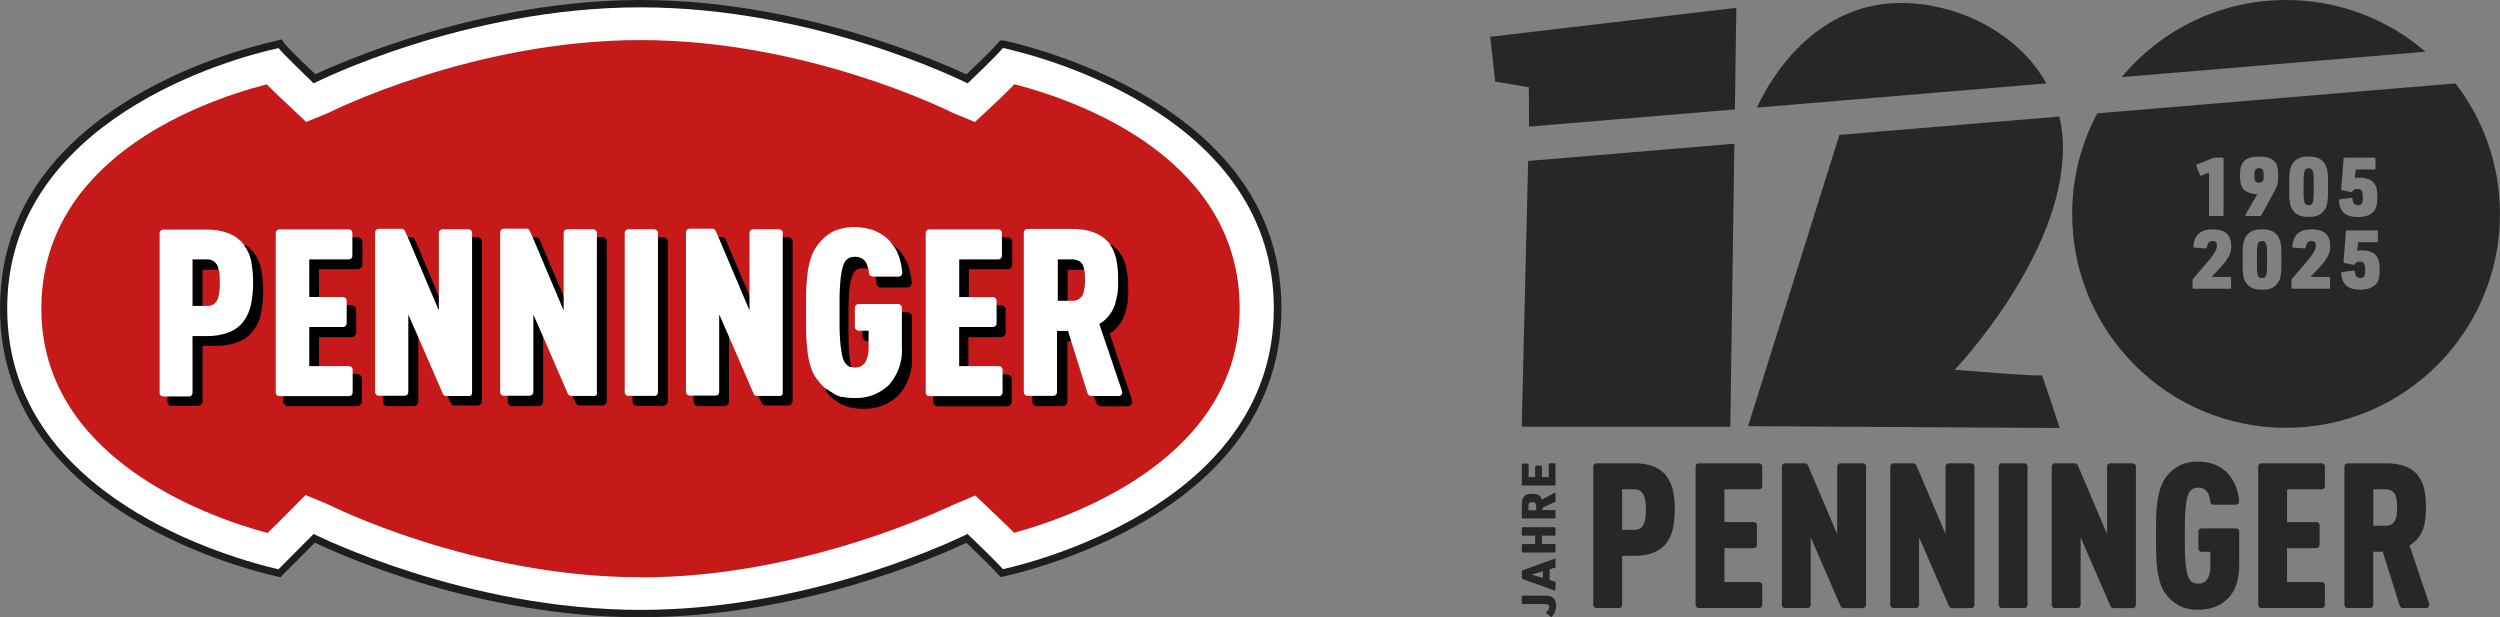 <?xml version="1.0" encoding="UTF-8"?>
<svg id="Ebene_1" data-name="Ebene 1" xmlns="http://www.w3.org/2000/svg" viewBox="0 0 547.69 135.22">
  <rect x="0" y="0" width="547.69" height="135.22" fill="#808080" stroke="none"/>
  <g>
    <g id="Gruppe_1" data-name="Gruppe 1">
      <path d="M140.28,135.22c-35,0-64.89-13.28-71.3-16.33l-7.06,7.07-.48.49-.83-.17C50.47,123.95,0,110.16,0,67.58c0-18.2,8.94-33.22,26.56-44.65,13.44-8.71,28.22-12.72,34-14l1.17-.3.5.78c.73,1,4.42,4.55,6.86,6.86C75.57,13.27,105.88,0,140.38,0s64.87,13.27,71.35,16.3c2-1.91,5.77-5.53,6.93-6.95l.05-.06.46-.45,1,.08c5.73,1.32,20.46,5.33,34,14.09,17.64,11.44,26.58,26.43,26.56,44.55,0,42.65-50.53,56.37-60.66,58.69l-.85.17-.49-.49c-1.12-1.32-4.27-4.37-6.15-6.19l-.85-.82c-6.5,3.02-36.4,16.3-71.45,16.3h0ZM69.36,116.22l.15.08c5.67,2.75,35.75,16.42,70.83,16.42s65.16-13.63,70.84-16.36h.09l.69-.48.82.62c.34.26,5.29,5,7.35,7.25,10.33-2.44,58.08-15.91,58.08-56.07s-47.77-53.67-58.12-56.08c-1.8,2-5.6,5.64-6.88,6.86l-.48.46-.81.52-.65-.44-.11-.05c-5.7-2.73-35.9-16.35-70.82-16.35-37.49,0-69.19,15.56-70.87,16.39l-.67.45-.8-.53-.49-.48c-1.31-1.26-5.16-5-6.82-6.8C50.35,13.88,2.58,26.88,2.58,67.58s47.81,53.63,58.12,56.08l7.11-7.11.54-.82,1.01.49Z" fill="#1e1f1c"/>
      <path id="Pfad_2" data-name="Pfad 2" d="M279.06,67.58c0,41.24-49.29,54.84-59.32,57.11-1.83-2-7.34-7.34-7.61-7.54l-.2-.2-.19.14c-.33.13-33,16.52-71.4,16.52s-71.08-16.39-71.41-16.52l-.26-.14-.13.2-7.54,7.57c-9.97-2.32-59.42-15.7-59.42-57.14S50.95,12.72,60.85,10.58l.13-.07c1.51,1.77,7.33,7.35,7.6,7.62l.2.13.2-.13c.26-.13,32.83-16.52,71.34-16.52s71.07,16.39,71.4,16.52l.19.13.21-.13c.26-.26,5.77-5.44,7.6-7.61h.07c9.85,2.2,59.27,15.49,59.27,57.06h0Z" fill="#fff"/>
    </g>
    <path id="Pfad_3" data-name="Pfad 3" d="M140.34,126.46c-36.79,0-68.13-15.79-68.4-15.93l-5-2.08s-6,6.1-8.31,8.32c-14.49-3.87-49.57-17-49.57-49.11S42.24,22.66,58.43,18.48c1.67,1.66,3.48,3.41,4.86,4.65l3.79,3.59,4.86-2c.32-.14,31.59-15.94,68.38-15.94s68.12,15.78,68.39,15.94l4.87,2,3.81-3.54c.65-.59,2.82-2.63,4.85-4.73,16.26,4.21,49.34,17.2,49.34,49.13s-34.79,45.14-49.4,49.14c-2-2-4.14-4-4.73-4.57l-3.8-3.61-4.92,2.1c-.27,0-31.68,15.85-68.39,15.85v-.03h0Z" fill="#c51a19"/>
    <g id="Gruppe_2" data-name="Gruppe 2">
      <path d="M189.58,89.55h-.68c-.85,0-1.7-.09-2.53-.27-.77-.19-1.51-.46-2.22-.81-.62-.35-1.2-.75-1.75-1.21-.52-.44-.99-.94-1.41-1.48-.04-.05-.08-.1-.11-.15l-.07-.09.29-.36c.19.11.37.23.54.36.23.16.46.32.71.46.67.33,1.37.59,2.1.76.8.18,1.61.26,2.43.26h.7c2.6,0,5.09-1.01,6.95-2.83,1.97-2.26,2.96-5.21,2.76-8.2v-7.6h1.54c.28.03.54.17.72.39.18.22.26.5.23.78v8.44c.22,3.12-.82,6.2-2.88,8.55-1.95,1.93-4.58,3.01-7.32,3h0ZM241.17,89c-.46,0-.87-.32-1-.76l-.59-1.68h5.47l.05.24v-.24c.06.01.13.01.19,0,.28-.1.42-.41.32-.69h0l-5-14.94.17-.1c1.53-.94,2.69-2.39,3.25-4.1.26-.84.46-1.71.59-2.58.06-.87.12-1.82.12-2.78.02-1.57-.15-3.14-.49-4.67-.21-1.01-.63-1.96-1.21-2.81l.33-.33c1.75,1.14,2.95,2.95,3.33,5,.34,1.57.5,3.17.47,4.78.02.95-.02,1.9-.13,2.84-.13.9-.33,1.79-.6,2.66-.3.86-.73,1.66-1.29,2.37-.55.76-1.25,1.39-2.06,1.87l4.93,14.57c.04.12.05.24.05.37,0,.55-.45,1-1,1h-5.9v-.02ZM227.17,89c-.55,0-1-.45-1-1v-1.44h4.75c.3,0,.55-.25.55-.55h0v-13.68h2.78l.73,2.44h-1.13v13.2c0,.55-.45,1-1,1h-5.64s-.04.03-.04.03ZM205.41,89c-.55,0-1-.45-1-1v-1.44h14.33c.28-.01.49-.24.48-.52v-4.02h1.42c.55,0,1,.45,1,1v5c0,.55-.45,1-1,1h-15.19s-.04-.02-.04-.02ZM152.95,89c-.55,0-1-.45-1-1v-1.44h4.75c.3,0,.55-.25.55-.55h0v-17.05l.45-.1,2,4.57v14.54c0,.55-.45,1-1,1h-5.7s-.05.03-.05.03ZM112.23,89c-.55,0-1-.45-1-1v-1.44h4.75c.3,0,.55-.25.55-.55h0v-17.05l.45-.1,2,4.57v14.54c0,.55-.45,1-1,1h-5.71s-.04.03-.04.03ZM84.89,89c-.55,0-1-.45-1-1v-1.44h4.75c.3,0,.54-.25.55-.55v-17.05l.45-.1,2,4.57v14.54c0,.55-.45,1-1,1h-5.7s-.05.03-.05.03ZM63.06,89c-.54-.03-.97-.46-1-1v-1.44h14.43c.24-.05.41-.27.38-.52v-4.07h1.42c.55,0,1,.45,1,1v5c0,.55-.45,1-1,1h-15.19l-.04.03ZM139.58,88.94c-.55,0-1-.45-1-1v-1.45h4.75c.31,0,.55-.25.55-.56v-34h1.43c.56.05,1,.52,1,1.09v34.9c-.03.54-.46.97-1,1h-5.73s0,.02,0,.02ZM37.69,88.94c-.55,0-1-.45-1-1v-1.45h4.72c.3-.01.54-.25.55-.55v-12.62h3.52c1.58,0,3.15-.28,4.63-.84,1.19-.47,2.23-1.26,3-2.28.82-1.05,1.39-2.28,1.67-3.58.6-3.18.6-6.43,0-9.61-.27-1.09-.72-2.12-1.34-3.06l.33-.33c.63.45,1.2.97,1.7,1.55.87,1.09,1.46,2.37,1.72,3.74.62,3.23.62,6.56,0,9.79-.29,1.36-.88,2.65-1.71,3.77-.84,1.1-1.96,1.94-3.25,2.44-1.47.56-3.02.85-4.59.85h-3.26v12.16c0,.55-.45,1-1,1h-5.66s-.03.02-.03.02ZM99.59,88.87c-.39,0-.75-.25-.88-.62l-.8-1.76h4.67c.3-.01.54-.26.55-.56v-34h1.45c.57.04,1.01.52,1,1.09v34.82c0,.55-.45,1-1,1h-5v.03h.01ZM167.71,88.87c-.39,0-.75-.25-.88-.62l-.81-1.76h4.64c.3-.01.54-.26.55-.56v-34h1.42c.57.04,1.01.52,1,1.09v34.82c0,.55-.45,1-1,1h-4.92v.03ZM127,88.87c-.39,0-.75-.25-.88-.62l-.8-1.76h4.62c.3,0,.54-.25.55-.55v-34h1.36c.6,0,1.08.48,1.08,1.08h0v34.82c0,.55-.45,1-1,1h-4.92v.03h-.01ZM186.41,80.87c-.36-.02-.71-.15-1-.37-.38-.31-.7-.69-.92-1.13-.25-.59-.44-1.21-.55-1.84-.16-.86-.27-1.72-.33-2.59v-.09c-.07-1-.13-1.92-.13-3v-6.54c0-1.12.07-2.12.13-3.1s.18-1.73.33-2.58c.09-.63.28-1.25.55-1.83.2-.45.52-.84.92-1.14.49-.3,1.05-.46,1.62-.46h.28c.58,0,1.14.18,1.61.51.44.32.77.78.94,1.3.04.08.07.17.08.26v.17l.17.34h-.72c-.13,0-.25,0-.38,0h-.21c-.44,0-.87.13-1.24.37-.32.27-.57.62-.74,1-.23.55-.4,1.12-.51,1.7-.15.84-.26,1.69-.32,2.54v.24c0,.93-.11,1.81-.11,2.82v6.58c0,1,.06,2,.12,2.91v.16c.06.85.17,1.69.32,2.53.05.37.14.73.26,1.08l.12.35-.29-.19h0ZM209.7,80.46v-9.05h7.73c.28-.03.48-.26.47-.54v-4h1.41c.55,0,1,.45,1,1v5c0,.55-.45,1-1,1h-7.17v6.62l-2.44-.03ZM67.42,80.46v-9.05h7.65c.29-.02.53-.26.54-.55v-4h1.42c.55,0,1,.45,1,1v5c0,.55-.45,1-1,1h-7.14v6.62l-2.47-.02ZM189.94,74.75c-.55,0-1-.45-1-1v-1.42h1.52v2.44s-.52-.02-.52-.02ZM157.09,51.92h1c.43,0,.81.28.94.69l5.46,12.81v2.67l-.46.1s-6.94-16.27-6.94-16.27ZM116.37,51.92h.95c.43,0,.81.28.94.69l5.46,12.81v2.67l-.45.1s-6.9-16.27-6.9-16.27ZM89.03,51.92h1c.43,0,.81.28.94.69l5.31,12.63h.15v2.85l-.46.1s-6.94-16.27-6.94-16.27ZM41.95,67.29v-10.69h3.54c.56,0,1.11.18,1.57.51.44.32.76.78.92,1.3v.09c0,.1,0,.19.05.28l.15.33h-.37c-.11,0-.23,0-.34,0h-3.09v8.26l-2.43-.08ZM231.5,66.29v-9.63h3.51c.56,0,1.11.15,1.59.44.42.28.75.69.93,1.16.06.2.1.38.14.57v.28h-.6c-.11,0-.23,0-.34,0h-2.84v7.28l-2.39-.1h0ZM209.72,65.29v-8.77h9c.3,0,.55-.25.55-.55h0v-4h1.48c.55,0,1,.45,1,1v5c0,.55-.45,1-1,1h-8.49v6.29l-2.54.03ZM67.44,65.29v-8.77h9c.3,0,.55-.25.55-.55h0v-4h1.41c.55,0,1,.45,1,1v5c-.03.54-.46.97-1,1h-8.52v6.29l-2.44.03ZM192.99,62.99c-.51-.02-.94-.41-1-.92v-.59c0-.1-.11-.37-.16-.53l-.13-.4h5.16c.15-.02.28-.1.38-.21.1-.13.14-.28.13-.44-.11-1.23-.37-2.44-.77-3.6-.33-.85-.78-1.64-1.34-2.36l.32-.34c.37.27.73.55,1.07.85,1.02,1.03,1.8,2.28,2.3,3.64.41,1.21.68,2.46.79,3.73v.15c0,.55-.45,1-1,1l-5.75.02h0Z"/>
      <path d="M42.18,86.01v-12.39h3c1.71.06,3.41-.22,5-.83,1.25-.48,2.34-1.3,3.15-2.36.82-1.1,1.38-2.37,1.66-3.71.62-3.2.62-6.5,0-9.7-.25-1.12-.73-2.19-1.41-3.12-.11-.14-.2-.29-.26-.46-.83-1.02-1.91-1.81-3.14-2.29-1.6-.6-3.29-.89-5-.85h-9.43c-.43,0-.78.35-.78.78v35c0,.43.35.78.78.78h5.71c.43-.03.75-.4.72-.83,0,0,0-.01,0-.02ZM42.18,56.83h3.08c.59-.04,1.18.12,1.66.46.38.32.67.72.85,1.18.06.12.08.26.07.39.16.4.25.82.26,1.25.09,1.18.09,2.36,0,3.54-.07.56-.18,1.12-.33,1.66-.16.49-.46.92-.85,1.25-.48.35-1.07.52-1.66.46h-3.08v-10.19ZM67.69,56.83h8.73c.43,0,.78-.35.78-.78h0v-5.01c0-.43-.35-.78-.78-.79h-15.22c-.43,0-.78.36-.79.79v34.96c0,.43.36.78.79.79h15.28c.43,0,.78-.35.78-.78h0v-5.01c0-.43-.35-.78-.78-.79h-8.73v-8.57h7.41c.43,0,.78-.35.79-.78v-5c-.01-.43-.36-.78-.79-.79h-7.41v-8.24h-.06ZM103.42,86.01v-35c-.01-.43-.36-.77-.79-.78h-5.7c-.43,0-.78.35-.79.78v17l-6.75-15.91-.66-1.44c-.1-.31-.39-.52-.72-.53h-5.05c-.43,0-.78.36-.79.79v35c.01.43.36.77.79.78h5.71c.43,0,.78-.35.78-.78v-17l2,4.54,5.59,12.83c.11.3.4.49.72.47h4.82c.36.09.73-.12.83-.49h0c.01-.09.02-.17,0-.26h.01ZM130.76,86.01v-35c0-.43-.35-.78-.78-.78h-5.71c-.43,0-.78.35-.79.78v17l-6.75-15.94-.66-1.44c-.1-.31-.39-.53-.72-.53h-5c-.43,0-.78.36-.79.79v35c0,.44.34.79.78.8h5.71c.43,0,.78-.36.79-.79v-17l2,4.53,5.57,12.85c.11.29.41.48.72.46h4.85c.36.09.73-.12.83-.49h0v-.18s-.05-.06-.05-.06ZM144.14,86.01v-35c0-.43-.36-.77-.79-.78h-5.7c-.43,0-.78.34-.79.77h0v34.94c0,.43.36.78.79.79h5.7c.38.05.73-.23.78-.61h0v-.1h0ZM171.48,86.01v-35c0-.43-.36-.77-.79-.78h-5.7c-.43,0-.78.35-.79.78v17l-6.75-15.94-.66-1.44c-.1-.31-.39-.53-.72-.53h-5c-.43,0-.78.36-.79.79v35c0,.43.36.77.79.78h5.71c.43,0,.78-.35.78-.78v-17l2,4.54,5.56,12.85c.12.3.41.48.73.46h4.85c.34.08.68-.12.77-.45v-.28h0ZM184.48,86.93c.9.19,1.83.28,2.75.26,2.8.12,5.53-.93,7.54-2.89,2.03-2.3,3.04-5.33,2.81-8.39v-8.52c0-.43-.36-.78-.79-.79h-8.72c-.43,0-.78.36-.79.79v4.26c0,.43.36.78.79.79h2.22v3.8c0,.51-.05,1.01-.13,1.51-.11.47-.27.93-.46,1.38-.21.41-.52.75-.91,1-.45.28-.98.41-1.51.39-.26,0-.46-.06-.66-.06-.31-.03-.6-.14-.85-.33-.36-.26-.65-.6-.85-1-.26-.56-.44-1.16-.52-1.77-.16-.85-.27-1.7-.33-2.56-.07-1-.14-2-.14-3.08v-6.63c0-1.11.07-2.1.14-3.08.06-.86.17-1.71.33-2.56.1-.61.28-1.2.52-1.77.2-.41.49-.77.85-1.05,1.02-.54,2.25-.52,3.24.07.39.29.7.67.91,1.11.07.13.07.33.14.46.15.31.24.65.25,1,0,.2.07.42.07.6.05.4.39.7.79.72h5.7c.44,0,.79-.36.8-.8v-.12c-.12-1.25-.38-2.48-.79-3.67-.31-.88-.78-1.71-1.38-2.43-.27-.4-.57-.77-.91-1.11-.92-.85-1.99-1.53-3.16-2-2.21-.76-4.59-.92-6.88-.45-.75.18-1.48.44-2.17.78-.61.32-1.18.72-1.7,1.18-.49.45-.95.94-1.38,1.45-.74.93-1.31,2-1.66,3.14-.41,1.26-.67,2.55-.78,3.87-.16,1.37-.25,2.75-.27,4.13v7.86c.02,1.38.11,2.76.27,4.13.11,1.32.37,2.61.78,3.87.34,1.13.91,2.18,1.66,3.08.41.53.87,1.01,1.38,1.45.13.12.29.21.46.26.39.31.8.59,1.24.83.62.46,1.33.78,2.09.95v-.06h.01ZM209.99,56.83h8.73c.43,0,.78-.35.78-.78h0v-5.01c0-.43-.35-.78-.78-.79h-15.14c-.43,0-.78.36-.78.79v34.96c0,.43.34.78.77.79h15.29c.43,0,.78-.35.78-.78h0v-5.01c0-.43-.35-.78-.78-.79h-8.73v-8.57h7.41c.43,0,.78-.34.79-.77v-5c0-.43-.35-.78-.78-.79h-7.41v-8.25h-.15ZM245.83,85.72l-5-14.75c.85-.48,1.59-1.13,2.17-1.91.54-.69.96-1.46,1.25-2.29.26-.86.46-1.74.59-2.63.11-.93.15-1.87.12-2.81.03-1.59-.12-3.18-.45-4.73-.24-1.03-.66-2.02-1.25-2.9-.11-.21-.24-.41-.39-.59-.86-.97-1.94-1.71-3.15-2.17-1.6-.58-3.3-.84-5-.78h-9.64c-.43,0-.78.35-.79.78v35c0,.43.36.78.79.79h5.71c.43-.01.77-.36.78-.79v-13.44h2.43l.59,2,3.67,11.67c.11.34.43.58.79.59h5.82c.73.06,1.13-.48.93-1l.03-.04h0ZM231.74,56.83h3.08c.58-.03,1.16.11,1.66.4.36.26.64.6.83,1,.07.14.07.4.13.53.1.3.16.6.2.91.09,1.05.09,2.1,0,3.15-.07.51-.18,1.02-.33,1.51-.38,1.03-1.4,1.67-2.49,1.57h-3.08v-9.07Z" fill="#fff"/>
    </g>
  </g>
  <g>
    <path d="M500.83,0C486.35,0,473.41,6.57,464.81,16.89l66.55-5.56C523.16,4.27,512.49,0,500.83,0Z" fill="#282727"/>
    <polygon points="380.39 1.71 326.47 8.06 327.57 17.88 334.93 19.12 334.97 27.24 334.96 27.74 380.07 23.97 380.39 1.71" fill="#282727"/>
    <polygon points="333.37 93.49 379.07 93.49 379.96 31.48 334.78 35.26 333.37 93.49" fill="#282727"/>
    <path d="M402.95,29.61l-19.99,63.75,68.26.4s-3.9-11.95-3.9-11.56-19.08-1.2-19.08-1.2c0,0,23.71-24.84,23.71-48.61,0-2.4-.28-4.69-.8-6.86l-48.35,4.04.13.04Z" fill="#282727"/>
    <path d="M416.42.65c-20.55,0-30.12,19.78-31.51,22.92l63.4-5.3c-6.23-11.15-19.47-17.62-31.89-17.62Z" fill="#282727"/>
    <g>
      <path d="M355.37,132.52v-10.75h2.63c1.72,0,3.16-.24,4.3-.71,1.14-.48,2.06-1.16,2.74-2.05.68-.89,1.17-1.96,1.45-3.21.28-1.25.42-2.66.42-4.23s-.14-2.94-.42-4.19c-.24-1.07-.66-1.97-1.2-2.75-.09-.13-.15-.29-.25-.41-.68-.86-1.6-1.53-2.74-2.01-1.14-.48-2.58-.71-4.3-.71h-8.25c-.39,0-.7.31-.7.7v30.32c0,.39.31.7.7.7h4.92c.39,0,.7-.31.7-.7ZM355.37,107.2h2.67c.59,0,1.06.13,1.4.4.34.27.59.62.76,1.05.04.1.04.22.07.32.11.35.21.7.24,1.11.04.52.07,1.03.07,1.54s-.02,1.02-.07,1.54c-.04.52-.15,1-.31,1.43-.16.43-.42.79-.76,1.07-.34.28-.81.42-1.4.42h-2.67v-8.87Z" fill="#282727"/>
      <path d="M377.78,107.2h7.59c.39,0,.7-.31.7-.7v-4.3c0-.39-.31-.7-.7-.7h-13.21c-.39,0-.7.31-.7.7v30.32c0,.39.31.7.7.7h13.21c.39,0,.7-.31.7-.7v-4.3c0-.39-.31-.7-.7-.7h-7.59v-7.44h6.43c.39,0,.7-.31.7-.7v-4.3c0-.39-.31-.7-.7-.7h-6.43v-7.17Z" fill="#282727"/>
      <path d="M408.8,132.52v-30.32c0-.39-.31-.7-.7-.7h-4.92c-.39,0-.7.31-.7.7v14.81l-5.87-13.81-.54-1.27c-.11-.26-.36-.43-.65-.43h-4.36c-.39,0-.7.31-.7.7v30.32c0,.39.31.7.7.7h4.92c.39,0,.7-.31.7-.7v-14.81l1.7,3.92,4.85,11.17c.11.26.36.42.64.42h4.23c.39,0,.7-.31.7-.7Z" fill="#282727"/>
      <path d="M432.55,132.52v-30.32c0-.39-.31-.7-.7-.7h-4.92c-.39,0-.7.31-.7.7v14.81l-5.87-13.81-.54-1.27c-.11-.26-.36-.43-.65-.43h-4.36c-.39,0-.7.31-.7.7v30.32c0,.39.31.7.7.7h4.92c.39,0,.7-.31.7-.7v-14.81l1.7,3.92,4.85,11.17c.11.26.36.42.64.42h4.23c.39,0,.7-.31.7-.7Z" fill="#282727"/>
      <path d="M444.18,132.52v-30.32c0-.39-.31-.7-.7-.7h-4.92c-.39,0-.7.31-.7.7v30.32c0,.39.31.7.7.7h4.92c.39,0,.7-.31.7-.7Z" fill="#282727"/>
      <path d="M467.93,132.52v-30.32c0-.39-.31-.7-.7-.7h-4.92c-.39,0-.7.31-.7.7v14.81l-5.87-13.81-.54-1.27c-.11-.26-.36-.43-.65-.43h-4.36c-.39,0-.7.31-.7.7v30.32c0,.39.31.7.7.7h4.92c.39,0,.7-.31.7-.7v-14.81l1.7,3.92,4.85,11.17c.11.26.36.42.64.42h4.23c.39,0,.7-.31.7-.7Z" fill="#282727"/>
      <path d="M479.18,133.33c.7.16,1.49.25,2.38.25,2.73,0,4.92-.83,6.55-2.5,1.63-1.66,2.45-4.08,2.45-7.26v-7.36c0-.39-.31-.7-.7-.7h-7.55c-.39,0-.7.31-.7.7v3.72c0,.39.31.7.7.7h1.93v3.3c0,.45-.04.88-.13,1.31-.09.43-.23.82-.42,1.18-.19.36-.46.65-.8.87-.34.22-.78.33-1.31.33-.22,0-.41-.03-.59-.07-.3-.06-.57-.14-.77-.29-.31-.24-.56-.53-.73-.89-.18-.36-.33-.86-.45-1.52-.12-.65-.21-1.4-.27-2.23-.06-.83-.1-1.72-.11-2.67-.02-.95-.02-1.9-.02-2.85s0-1.9.02-2.85c.01-.95.05-1.84.11-2.67.06-.83.15-1.57.27-2.23.12-.65.27-1.16.45-1.51.18-.36.42-.65.73-.89.31-.24.77-.36,1.36-.36s1.07.13,1.43.4c.36.27.62.59.8.98.06.13.07.27.12.4.09.27.2.54.24.83.02.17.04.34.06.49.03.36.33.64.7.64h4.91c.42,0,.74-.36.7-.78-.11-1.15-.34-2.22-.71-3.21-.29-.79-.71-1.48-1.18-2.12-.25-.34-.49-.68-.78-.98-.77-.74-1.68-1.32-2.72-1.74-1.04-.42-2.23-.62-3.56-.62-.89,0-1.69.08-2.38.25-.7.16-1.32.39-1.87.69-.55.3-1.04.63-1.47,1-.43.37-.82.78-1.18,1.23-.62.77-1.1,1.68-1.43,2.72-.33,1.04-.56,2.15-.69,3.34-.13,1.19-.21,2.38-.22,3.59-.01,1.2-.02,2.34-.02,3.41s0,2.21.02,3.41c.02,1.2.09,2.4.22,3.59.13,1.19.36,2.31.69,3.36.33,1.06.8,1.95,1.43,2.7.36.45.75.85,1.18,1.23.11.09.25.16.37.25.34.26.69.53,1.1.75.55.3,1.17.53,1.87.69Z" fill="#282727"/>
      <path d="M501.04,107.2h7.59c.39,0,.7-.31.7-.7v-4.3c0-.39-.31-.7-.7-.7h-13.21c-.39,0-.7.31-.7.7v30.32c0,.39.31.7.7.7h13.21c.39,0,.7-.31.7-.7v-4.3c0-.39-.31-.7-.7-.7h-7.59v-7.44h6.43c.39,0,.7-.31.7-.7v-4.3c0-.39-.31-.7-.7-.7h-6.43v-7.17Z" fill="#282727"/>
      <path d="M532.19,132.3l-4.32-12.8c.77-.48,1.4-1.02,1.87-1.63.47-.61.84-1.27,1.09-1.98.25-.71.42-1.46.51-2.25.09-.79.13-1.61.13-2.47,0-1.51-.13-2.87-.4-4.08-.22-.98-.6-1.8-1.09-2.52-.11-.16-.19-.36-.32-.51-.67-.82-1.58-1.45-2.72-1.89-1.14-.45-2.58-.67-4.3-.67h-8.34c-.39,0-.7.31-.7.7v30.32c0,.39.31.7.7.7h4.92c.39,0,.7-.31.7-.7v-11.64h2.09l.53,1.7,3.19,10.15c.09.29.36.49.67.49h5.1c.48,0,.82-.47.66-.93ZM519.94,107.2h2.67c.59,0,1.06.12,1.4.36.34.24.59.55.76.94.06.14.07.32.11.47.08.27.17.52.2.82.04.48.07.94.07,1.38s-.02.91-.07,1.38c-.04.48-.15.91-.31,1.29-.16.39-.42.71-.76.96-.34.25-.81.38-1.4.38h-2.67v-7.98Z" fill="#282727"/>
    </g>
    <g>
      <path d="M333.39,130.68c0-.1.08-.19.19-.19h4.26c1.26,0,1.73.06,2.12.28.63.33.94.98.94,1.96s-.28,1.65-1.03,2.48c-.01.01-.03.02-.05,0l-1.14-.97s-.01-.03,0-.05c.51-.47.74-.86.74-1.25,0-.3-.17-.48-.52-.55-.22-.05-.47-.06-1.06-.06h-4.27c-.1,0-.19-.08-.19-.19v-1.46Z" fill="#282727"/>
      <path d="M339.48,127.07l1.17.35c.08.02.13.1.13.18v1.58c0,.13-.13.22-.25.18l-7.01-2.52c-.07-.03-.12-.1-.12-.18v-1.53c0-.08.05-.15.12-.18l7.01-2.53c.12-.04.25.05.25.18v1.58c0,.08-.05.16-.13.18l-1.17.35v2.36ZM335.52,125.88l2.49.76v-1.49l-2.49.73Z" fill="#282727"/>
      <path d="M333.39,120.85v-1.47c0-.1.08-.19.19-.19h2.73v-1.84h-2.73c-.1,0-.19-.08-.19-.19v-1.47c0-.1.08-.19.19-.19h7.01c.1,0,.19.08.19.19v1.47c0,.1-.08.19-.19.19h-2.79v1.84h2.79c.1,0,.19.08.19.19v1.47c0,.1-.08.19-.19.19h-7.01c-.1,0-.19-.08-.19-.19Z" fill="#282727"/>
      <path d="M340.78,111.93v1.47c0,.1-.08.19-.19.19h-7.01c-.1,0-.19-.08-.19-.19v-2.71c0-1.04.15-1.57.54-1.97s.88-.54,1.7-.54c1.27,0,1.87.35,2.15,1.27l2.73-1.45c.13-.07.28.02.28.17v1.61c0,.07-.04.14-.11.17l-2.75,1.29v.5h2.67c.1,0,.19.08.19.19ZM336.53,110.88c0-.65-.21-.87-.84-.87s-.84.22-.84.87v.9h1.68v-.9Z" fill="#282727"/>
      <path d="M333.39,106.34v-4.59c0-.1.08-.19.19-.19h1.11c.1,0,.19.08.19.19v2.77h1.43v-2.31c0-.1.08-.19.19-.19h1.11c.1,0,.19.08.19.19v2.31h1.49v-2.83c0-.1.08-.19.19-.19h1.11c.1,0,.19.08.19.19v4.66h-7.39Z" fill="#282727"/>
    </g>
    <g>
      <path d="M505.77,44.96c.88,0,1.11-.59,1.11-2.83v-2.44c0-2.24-.23-2.83-1.11-2.83s-1.11.59-1.11,2.83v2.44c0,2.24.23,2.83,1.11,2.83Z" fill="#282727"/>
      <path d="M494.91,40.03c.77,0,1.02-.39,1.02-1.6s-.27-1.58-1.02-1.58-1.04.38-1.04,1.58.25,1.6,1.04,1.6Z" fill="#282727"/>
      <path d="M495.55,52.8c-.88,0-1.11.59-1.11,2.83v2.44c0,2.24.23,2.83,1.11,2.83s1.11-.59,1.11-2.83v-2.44c0-2.24-.23-2.83-1.11-2.83Z" fill="#282727"/>
      <path d="M537.95,18.27l-78.49,6.56c-3.5,6.57-5.5,14.06-5.5,22.03,0,25.88,20.98,46.86,46.86,46.86s46.86-20.98,46.86-46.86c0-10.77-3.64-20.68-9.74-28.59ZM481.23,36.06l3.82-1.54h1.89c.1,0,.19.08.19.19v12.42c0,.1-.08.19-.19.19h-2.81c-.1,0-.19-.08-.19-.19v-9.33l-1.73.68c-.1.04-.2,0-.24-.1l-.84-2.07c-.04-.1,0-.21.1-.25ZM488.58,60.67c.1,0,.19.08.19.19v2.2c0,.1-.08.19-.19.19h-8.05c-.1,0-.19-.08-.19-.19v-1.79s.02-.09.05-.12l3.56-4.14c.41-.47,1.16-1.56,1.38-1.97.23-.45.34-.88.34-1.33,0-.59-.32-.91-.95-.91-.75,0-1.14.45-1.27,1.45-.01.1-.1.18-.2.17l-2.56-.17c-.1,0-.19-.1-.18-.21.18-2.59,1.54-3.8,4.29-3.8s4.02,1.29,4.02,3.67c0,1.72-.63,2.83-2.92,5.27l-1.4,1.49h4.08ZM491.78,35.14c.72-.59,1.67-.84,3.12-.84,1.61,0,2.64.32,3.35,1.04.61.63.84,1.43.84,3.03,0,1.72-.14,2.29-.91,3.71l-2.81,5.14c-.03.06-.1.1-.17.1h-3.11c-.14,0-.24-.16-.16-.28l2.58-4.49c-.93-.05-1.52-.18-2.13-.48-1.24-.59-1.65-1.51-1.65-3.64,0-1.74.29-2.64,1.06-3.28ZM499.8,58.32c0,1.97-.25,3.01-.91,3.84-.75.93-1.7,1.31-3.33,1.31-1.74,0-2.76-.45-3.5-1.52-.54-.81-.75-1.79-.75-3.62v-2.94c0-1.97.25-3.01.91-3.84.75-.93,1.7-1.31,3.33-1.31,1.74,0,2.76.45,3.5,1.52.54.81.75,1.79.75,3.62v2.94ZM501.52,39.44c0-1.97.25-3.01.91-3.84.75-.93,1.7-1.31,3.33-1.31,1.74,0,2.76.45,3.5,1.52.54.81.75,1.79.75,3.62v2.94c0,1.97-.25,3.01-.91,3.84-.75.93-1.7,1.31-3.33,1.31-1.74,0-2.76-.45-3.5-1.52-.54-.81-.75-1.79-.75-3.62v-2.94ZM510.26,60.67c.1,0,.19.08.19.19v2.2c0,.1-.08.19-.19.19h-8.05c-.1,0-.19-.08-.19-.19v-1.79s.02-.09.05-.12l3.56-4.14c.41-.47,1.17-1.56,1.38-1.97.23-.45.34-.88.34-1.33,0-.59-.32-.91-.95-.91-.75,0-1.14.45-1.27,1.45-.01.1-.1.18-.2.17l-2.56-.17c-.1,0-.19-.1-.18-.21.18-2.59,1.54-3.8,4.29-3.8s4.02,1.29,4.02,3.67c0,1.72-.63,2.83-2.92,5.27l-1.4,1.49h4.08ZM512.54,43.65l2.61-.31c.1-.01.19.07.21.17.13,1.03.49,1.46,1.23,1.46s1.06-.48,1.06-1.63c0-1.51-.29-1.95-1.18-1.95-.51,0-.9.2-1.17.61-.04.06-.12.1-.19.09l-2.06-.42c-.09-.02-.16-.1-.15-.2l.53-6.76c0-.1.09-.17.19-.17h6.61c.1,0,.19.08.19.19v2.21c0,.1-.08.19-.19.19h-4.15l-.16,1.86c.38-.05.63-.07.99-.07,1.34,0,2.4.36,3.03,1.02.63.65.88,1.56.88,3.24s-.27,2.62-.91,3.28c-.72.72-1.85,1.09-3.35,1.09-2.68,0-3.99-1.15-4.17-3.67,0-.1.07-.19.17-.21ZM520.4,62.37c-.72.72-1.85,1.09-3.35,1.09-2.68,0-3.99-1.15-4.17-3.67,0-.1.07-.19.17-.21l2.61-.31c.1-.01.19.07.21.17.13,1.03.49,1.46,1.23,1.46s1.06-.48,1.06-1.63c0-1.51-.29-1.95-1.18-1.95-.51,0-.9.2-1.17.61-.04.06-.12.1-.19.09l-2.06-.42c-.09-.02-.16-.1-.15-.2l.53-6.76c0-.1.09-.17.19-.17h6.61c.1,0,.19.08.19.19v2.21c0,.1-.08.19-.19.19h-4.15l-.16,1.86c.38-.05.63-.07.99-.07,1.34,0,2.4.36,3.03,1.02.63.65.88,1.56.88,3.24s-.27,2.62-.91,3.28Z" fill="#282727"/>
    </g>
  </g>
</svg>